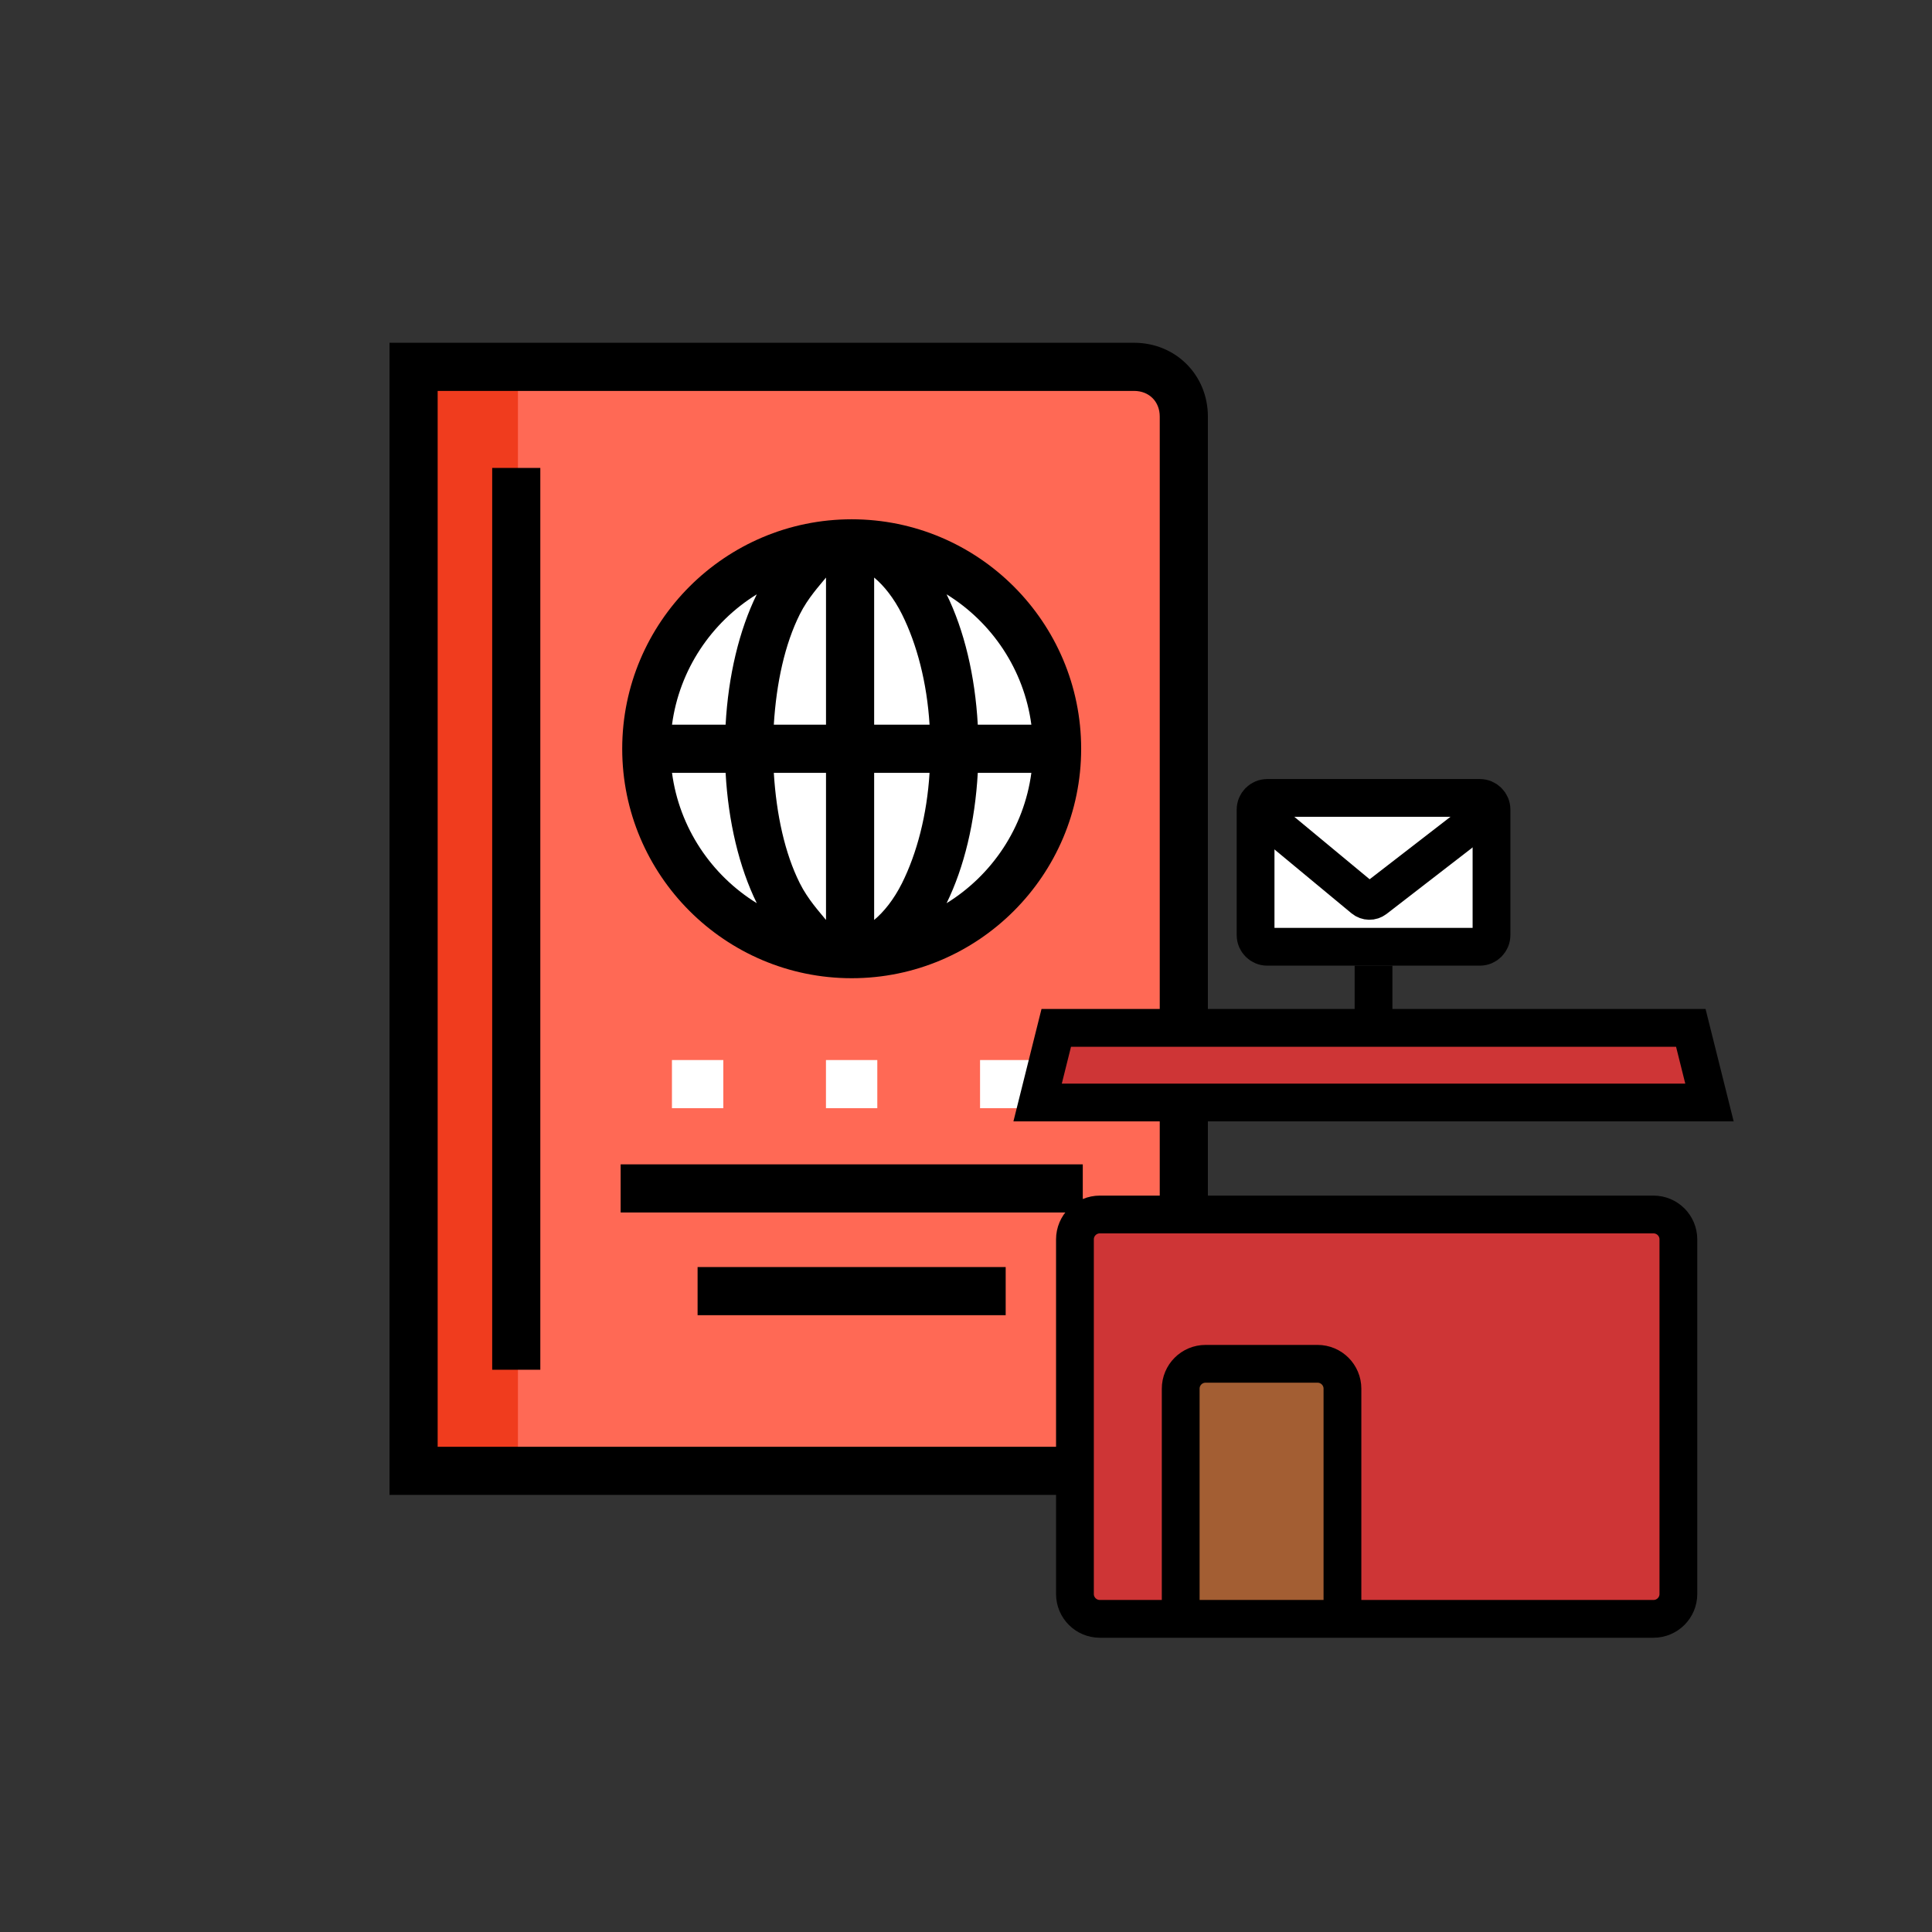<svg width="124" height="124" viewBox="0 0 124 124" fill="none" xmlns="http://www.w3.org/2000/svg">
<rect x="0" y="0" width="124" height="124" fill="#333333" stroke="none"/>
<path d="M72.79 94.401H26.65L26.65 23.441H72.79C74.61 23.441 76.085 24.917 76.085 26.737V91.106C76.085 92.926 74.61 94.401 72.79 94.401Z" fill="#FF6955"/>
<path d="M33.242 23.441H26.65L26.65 94.504H33.242V23.441Z" fill="#F03C1E"/>
<path d="M54.663 61.239C61.944 61.239 67.846 55.337 67.846 48.057C67.846 40.776 61.944 34.874 54.663 34.874C47.383 34.874 41.48 40.776 41.48 48.057C41.48 55.337 47.383 61.239 54.663 61.239Z" fill="white"/>
<path fill-rule="evenodd" clip-rule="evenodd" d="M72.787 22H62.694H59.605H42.92H39.831H36.329H33.239H25L25 95.947H72.787C75.456 95.947 77.525 93.775 77.525 91.106V26.738C77.525 24.068 75.456 22 72.787 22ZM72.787 92.857C73.753 92.857 74.435 92.072 74.435 91.106V26.738C74.435 25.772 73.753 25.09 72.787 25.09H28.09L28.09 92.857H72.787Z" fill="black"/>
<path d="M34.679 30.033H31.59L31.59 87.913H34.679V30.033Z" fill="black"/>
<path d="M54.663 62.784C62.784 62.784 69.391 56.177 69.391 48.057C69.391 39.936 62.784 33.329 54.663 33.329C46.542 33.329 39.935 39.936 39.935 48.057C39.935 56.177 46.542 62.784 54.663 62.784ZM66.195 46.512H62.756C62.583 43.378 61.888 40.456 60.754 38.145C63.663 39.939 65.724 42.977 66.195 46.512ZM62.756 49.602H66.195C65.724 53.136 63.663 56.175 60.754 57.969C61.888 55.657 62.583 52.735 62.756 49.602ZM56.105 37.069C56.723 37.58 57.368 38.38 57.891 39.426C58.849 41.344 59.496 43.818 59.661 46.512H56.105V37.069ZM56.105 49.602H59.661C59.496 52.295 58.849 54.77 57.891 56.687C57.368 57.733 56.723 58.533 56.105 59.045V49.602ZM51.333 39.426C51.856 38.38 52.603 37.58 53.015 37.069V46.512H49.665C49.831 43.818 50.374 41.344 51.333 39.426ZM53.015 49.602V59.045C52.603 58.533 51.856 57.733 51.333 56.687C50.374 54.77 49.831 52.295 49.665 49.602H53.015ZM48.572 38.145C47.438 40.456 46.743 43.379 46.571 46.512H43.131C43.602 42.977 45.663 39.939 48.572 38.145ZM46.571 49.602C46.743 52.735 47.438 55.657 48.572 57.968C45.663 56.174 43.602 53.136 43.131 49.602H46.571Z" fill="black"/>
<path d="M69.495 74.731H39.834V77.82H69.495V74.731Z" fill="black"/>
<path d="M64.547 81.322H44.773V84.412H64.547V81.322Z" fill="black"/>
<path d="M46.423 68.036H43.127V71.126H46.423V68.036Z" fill="white"/>
<path d="M56.307 68.036H53.012V71.126H56.307V68.036Z" fill="white"/>
<path d="M66.198 68.036H62.902V71.126H66.198V68.036Z" fill="white"/>
<path d="M86.161 103.902V89.129C86.161 88.247 85.446 87.532 84.564 87.532H77.377C76.495 87.532 75.78 88.247 75.78 89.129V103.902H86.161Z" fill="#A35E33"/>
<path d="M70.589 77.949C69.707 77.949 68.992 78.664 68.992 79.546V102.305C68.992 103.187 69.707 103.902 70.589 103.902H75.78V89.129C75.78 88.247 76.495 87.532 77.377 87.532H84.564C85.446 87.532 86.161 88.247 86.161 89.129V103.902H106.125C107.007 103.902 107.722 103.187 107.722 102.305V79.546C107.722 78.664 107.007 77.949 106.125 77.949H70.589Z" fill="#CE3536"/>
<path d="M86.161 103.902H106.125C107.007 103.902 107.722 103.187 107.722 102.305V79.546C107.722 78.664 107.007 77.949 106.125 77.949H70.589C69.707 77.949 68.992 78.664 68.992 79.546V102.305C68.992 103.187 69.707 103.902 70.589 103.902H75.78M86.161 103.902V89.129C86.161 88.247 85.446 87.532 84.564 87.532H77.377C76.495 87.532 75.78 88.247 75.78 89.129V103.902M86.161 103.902H75.78" stroke="black" stroke-width="2.425"/>
<mask id="path-14-inside-1_7253_10341" fill="white">
<rect x="65" y="71.561" width="46.316" height="7.986" rx="0.799"/>
</mask>
<rect x="65" y="71.561" width="46.316" height="7.986" rx="0.799" fill="#CE3536" stroke="black" stroke-width="4.85" mask="url(#path-14-inside-1_7253_10341)"/>
<path d="M67.793 65.971L66.596 70.762H109.718L108.52 65.971H67.793Z" fill="#CE3536" stroke="black" stroke-width="2.425"/>
<mask id="path-16-inside-2_7253_10341" fill="white">
<rect x="91.353" y="82.741" width="11.18" height="9.583" rx="1.597"/>
</mask>
<rect x="91.353" y="82.741" width="11.18" height="9.583" rx="1.597" fill="#2B70A8" stroke="black" stroke-width="4.85" mask="url(#path-16-inside-2_7253_10341)"/>
<path d="M81.336 51.213H94.978C95.393 51.213 95.728 51.549 95.728 51.963V60.016C95.728 60.43 95.393 60.766 94.978 60.766H81.336C80.922 60.766 80.586 60.43 80.586 60.016V51.963C80.586 51.549 80.922 51.213 81.336 51.213Z" fill="white" stroke="black" stroke-width="2.425"/>
<path d="M80.174 51.598L87.517 57.685C87.729 57.861 88.035 57.866 88.253 57.698L96.145 51.598" stroke="black" stroke-width="2.425"/>
<path d="M88.156 61.978V65.971" stroke="black" stroke-width="2.425"/>
</svg>
